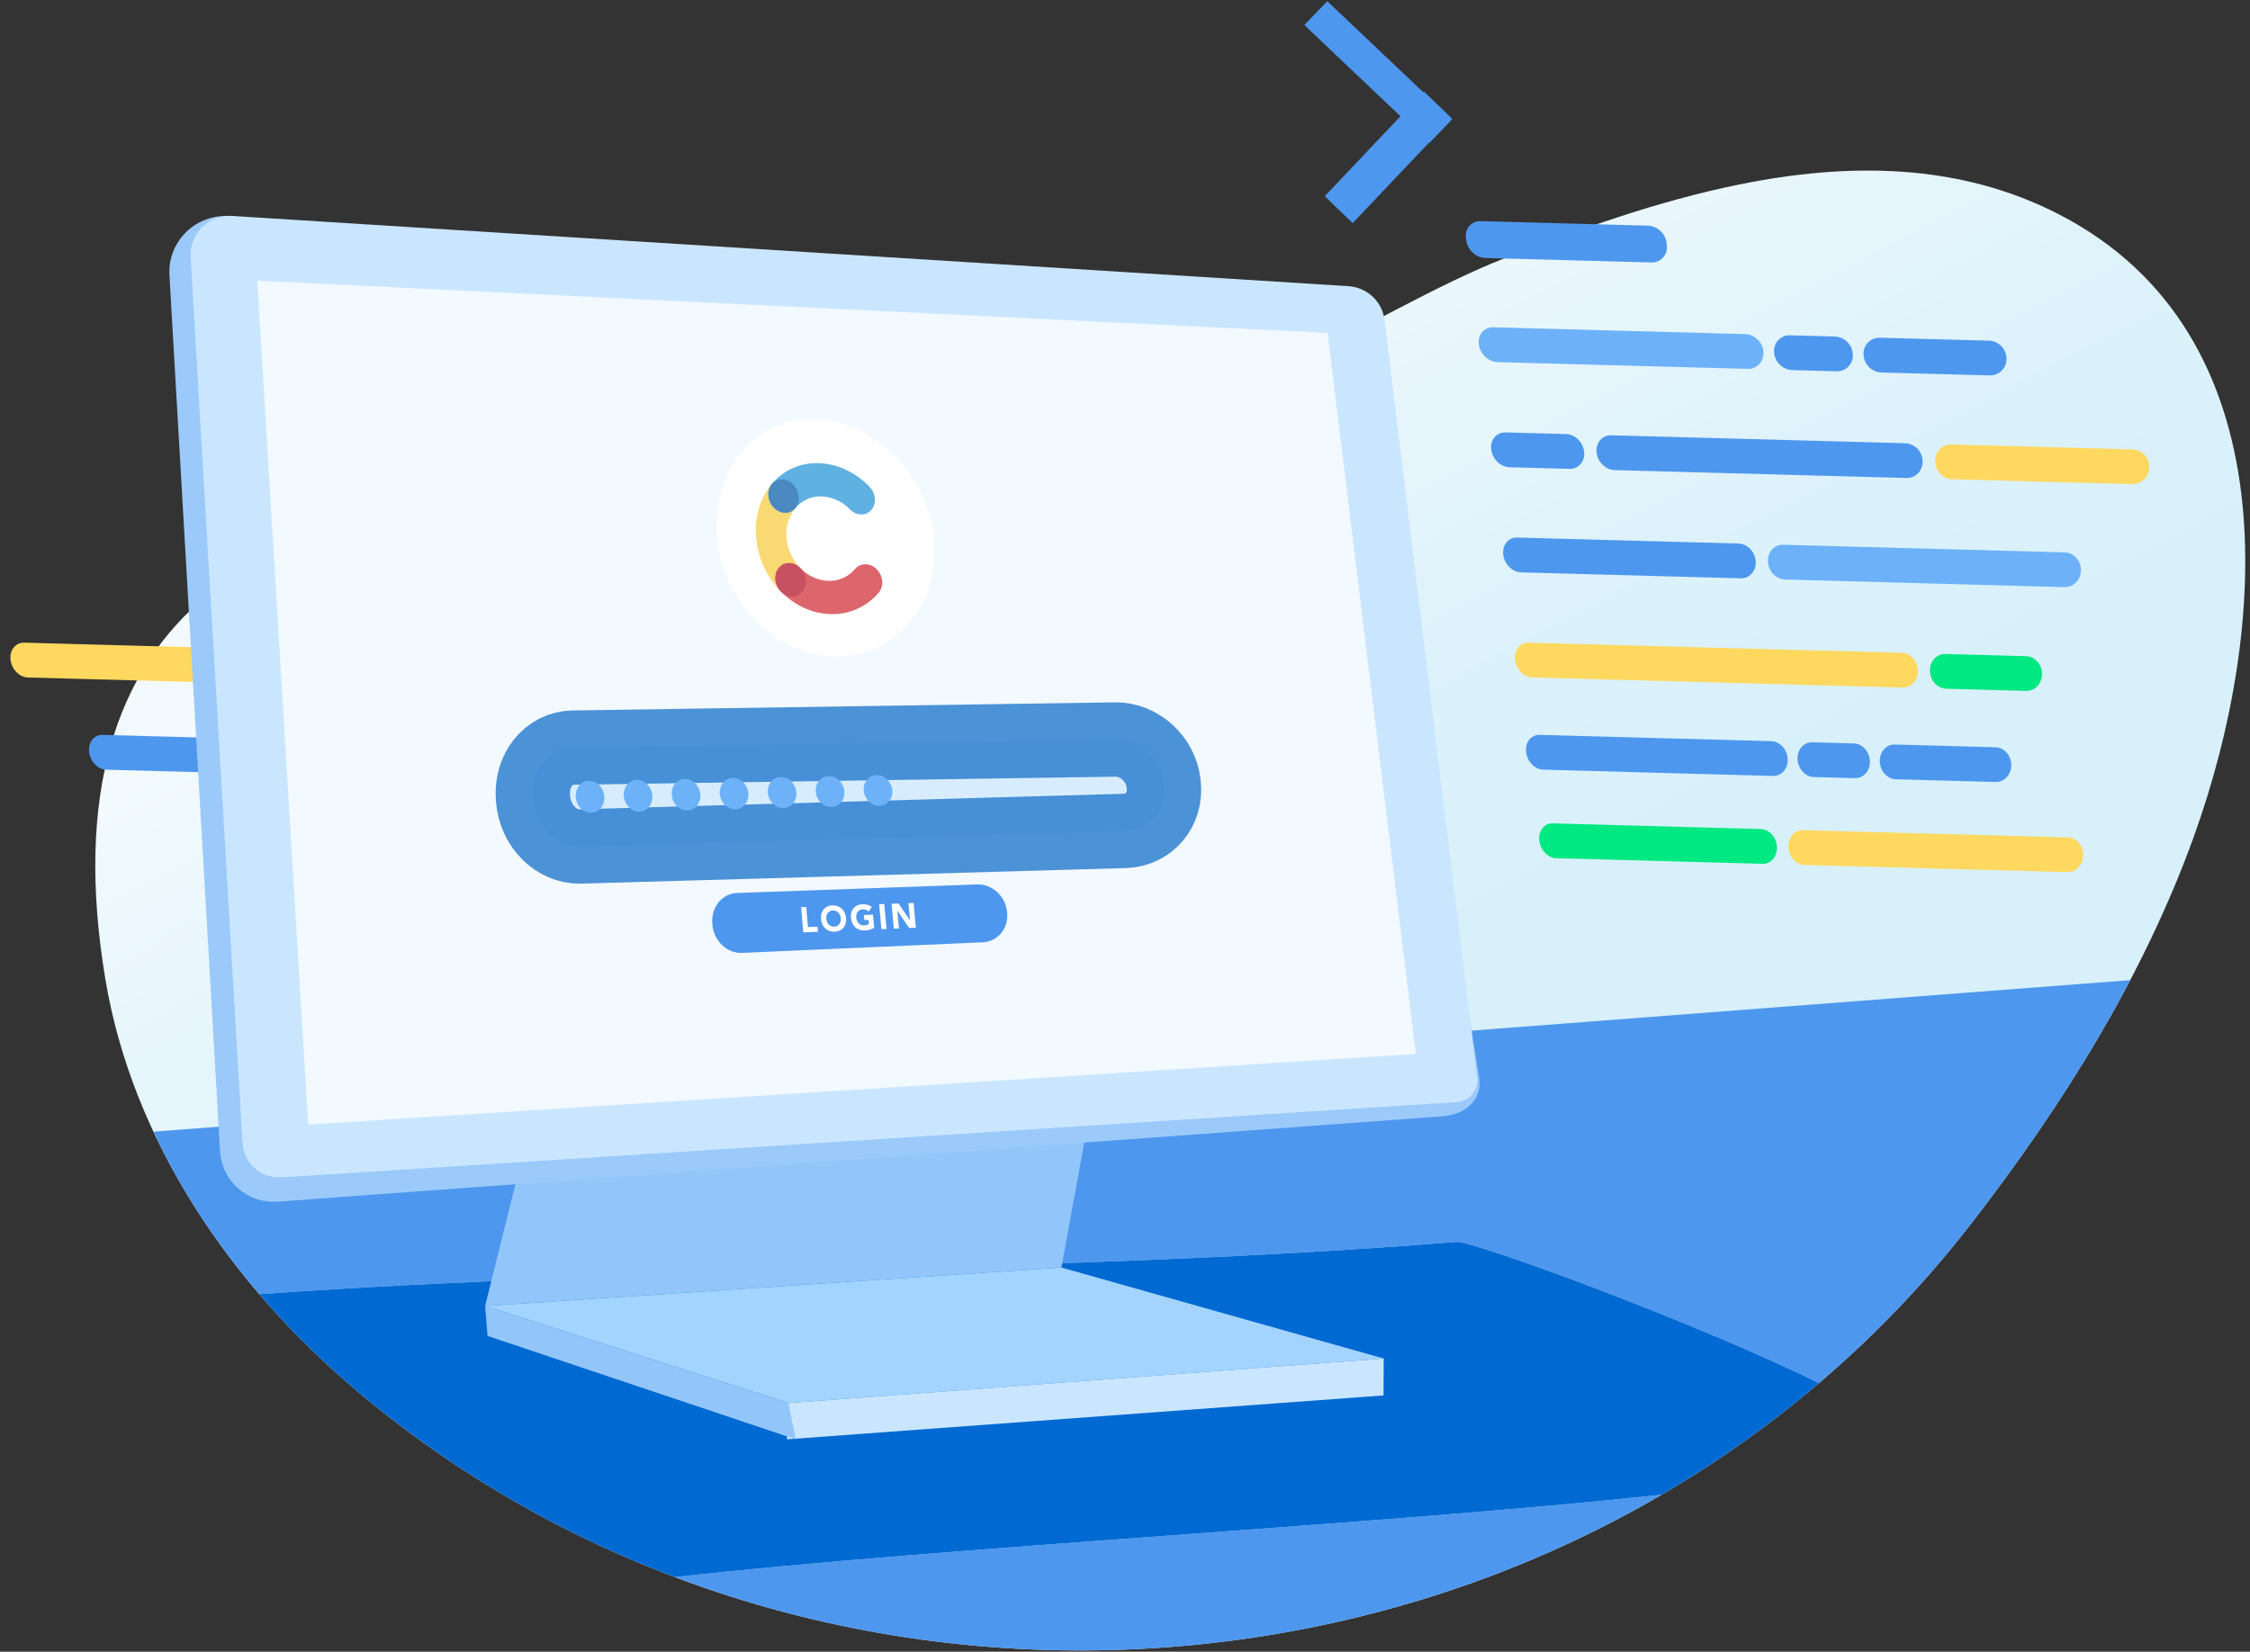 <svg width="143" height="105" viewBox="0 0 143 105" fill="none" xmlns="http://www.w3.org/2000/svg">
<rect x="0" y="0" width="143" height="105" fill="#333333" stroke="none"/>
<path d="M110.507 11.734C105.326 12.787 100.227 14.629 95.539 16.452C88.001 19.383 72.465 29.368 64.628 31.254C56.309 33.257 47.296 32.581 38.843 32.05C17.231 30.692 2.8 38.739 6.689 62.207C8.398 72.518 14.691 81.69 22.696 88.435C53.046 114.003 100.808 109.346 125.246 77.828C131.039 70.356 136.217 62.104 139.43 53.185C144.196 39.958 145.521 21.24 130.92 13.659C124.498 10.326 117.431 10.326 110.507 11.734Z" fill="url(#paint0_linear)"/>
<path d="M90.82 9.112L82.898 1.592L84.356 0.076L92.285 7.596L90.82 9.112Z" fill="#4E97EE"/>
<path d="M90.498 5.818L84.195 12.472L85.969 14.185L92.279 7.532L90.498 5.818Z" fill="#4E97EE"/>
<path d="M104.945 16.685L94.396 16.4C93.8 16.384 93.257 15.875 93.182 15.264L93.166 15.136C93.091 14.525 93.515 14.042 94.115 14.058L104.741 14.345C105.042 14.361 105.327 14.485 105.545 14.694C105.763 14.902 105.898 15.181 105.927 15.481L105.938 15.608C105.956 15.746 105.942 15.886 105.9 16.019C105.857 16.152 105.786 16.273 105.692 16.376C105.597 16.478 105.481 16.559 105.353 16.612C105.224 16.666 105.085 16.691 104.945 16.685Z" fill="#4E97EE"/>
<path d="M113.891 23.526L116.736 23.604C116.876 23.607 117.015 23.581 117.144 23.527C117.273 23.473 117.39 23.393 117.486 23.292C117.582 23.19 117.656 23.07 117.702 22.938C117.749 22.806 117.767 22.666 117.756 22.527C117.742 22.233 117.619 21.953 117.41 21.744C117.202 21.534 116.923 21.409 116.627 21.393L113.763 21.316C113.623 21.312 113.484 21.337 113.355 21.391C113.226 21.445 113.11 21.525 113.015 21.627C112.92 21.729 112.847 21.85 112.803 21.982C112.758 22.114 112.742 22.254 112.756 22.392C112.773 22.687 112.899 22.965 113.108 23.174C113.317 23.383 113.595 23.508 113.891 23.526Z" fill="#4E97EE"/>
<path d="M110.931 21.239L94.916 20.806C94.329 20.79 93.912 21.273 93.985 21.885C94.058 22.496 94.59 23.005 95.174 23.02L111.078 23.45C111.667 23.466 112.114 22.984 112.075 22.373C112.056 22.078 111.929 21.799 111.718 21.59C111.507 21.381 111.227 21.256 110.931 21.239Z" fill="#6DB2F8"/>
<path d="M118.439 22.545C118.451 22.839 118.572 23.118 118.779 23.328C118.986 23.537 119.263 23.663 119.558 23.679L126.463 23.866C126.604 23.869 126.745 23.843 126.876 23.79C127.007 23.736 127.126 23.657 127.225 23.556C127.324 23.456 127.402 23.336 127.453 23.204C127.504 23.072 127.527 22.932 127.522 22.791C127.518 22.497 127.401 22.217 127.197 22.006C126.992 21.795 126.715 21.671 126.421 21.657L119.469 21.469C119.328 21.465 119.188 21.491 119.058 21.544C118.928 21.598 118.811 21.677 118.714 21.779C118.617 21.88 118.542 22.001 118.495 22.133C118.447 22.265 118.428 22.405 118.439 22.545Z" fill="#4E97EE"/>
<path d="M115.278 49.397L117.894 49.468C118.437 49.483 118.862 49.001 118.843 48.391C118.823 47.78 118.363 47.274 117.816 47.259L115.18 47.187C114.634 47.172 114.215 47.655 114.244 48.266C114.273 48.876 114.736 49.383 115.278 49.397Z" fill="#4E97EE"/>
<path d="M112.575 47.116L97.85 46.716C97.31 46.701 96.925 47.185 96.99 47.796C97.054 48.407 97.541 48.914 98.077 48.929L112.692 49.327C113.233 49.342 113.648 48.859 113.618 48.248C113.588 47.638 113.12 47.131 112.575 47.116Z" fill="#4E97EE"/>
<path d="M21.248 47.116L6.523 46.716C5.983 46.701 5.598 47.185 5.663 47.796C5.728 48.407 6.214 48.914 6.75 48.929L21.365 49.327C21.907 49.342 22.322 48.859 22.291 48.248C22.261 47.638 21.794 47.131 21.248 47.116Z" fill="#4E97EE"/>
<path d="M119.471 48.407C119.489 49.017 119.944 49.524 120.488 49.539L126.84 49.712C127.386 49.726 127.829 49.244 127.828 48.635C127.827 48.025 127.379 47.518 126.829 47.504L120.43 47.33C119.882 47.314 119.452 47.797 119.471 48.407Z" fill="#4E97EE"/>
<path d="M102.612 29.884L121.174 30.387C121.754 30.403 122.21 29.921 122.193 29.311C122.187 29.02 122.072 28.741 121.87 28.532C121.668 28.322 121.394 28.195 121.103 28.177L102.409 27.672C101.832 27.656 101.411 28.139 101.469 28.75C101.527 29.361 102.038 29.869 102.612 29.884Z" fill="#4E97EE"/>
<path d="M122.99 29.332C123.006 29.942 123.49 30.45 124.071 30.465L135.513 30.775C135.654 30.776 135.795 30.748 135.926 30.695C136.057 30.641 136.176 30.562 136.277 30.462C136.377 30.362 136.456 30.243 136.51 30.112C136.564 29.981 136.591 29.841 136.59 29.7C136.599 29.412 136.494 29.131 136.298 28.92C136.101 28.708 135.83 28.581 135.541 28.568L124.019 28.256C123.879 28.254 123.74 28.281 123.611 28.335C123.482 28.389 123.366 28.469 123.269 28.57C123.172 28.671 123.098 28.791 123.05 28.922C123.002 29.053 122.981 29.193 122.99 29.332Z" fill="#FFD85F"/>
<path d="M99.529 27.594L95.686 27.49C95.111 27.474 94.703 27.957 94.774 28.569C94.845 29.18 95.365 29.688 95.936 29.704L99.752 29.807C100.325 29.823 100.741 29.34 100.681 28.729C100.622 28.117 100.106 27.609 99.529 27.594Z" fill="#4E97EE"/>
<path d="M112.361 35.708C112.396 36.319 112.882 36.826 113.447 36.841L131.215 37.323C131.786 37.338 132.252 36.857 132.257 36.247C132.26 35.638 131.797 35.131 131.222 35.115L113.326 34.63C112.757 34.615 112.325 35.097 112.361 35.708Z" fill="#6DB2F8"/>
<path d="M110.489 34.553L96.433 34.172C95.87 34.157 95.47 34.641 95.539 35.252C95.608 35.863 96.117 36.371 96.675 36.386L110.631 36.765C111.195 36.78 111.622 36.297 111.585 35.687C111.548 35.076 111.057 34.569 110.489 34.553Z" fill="#4E97EE"/>
<path d="M113.662 53.854C113.691 54.464 114.145 54.971 114.677 54.985L131.406 55.441C131.943 55.456 132.388 54.973 132.398 54.364C132.409 53.755 131.977 53.248 131.435 53.234L114.579 52.775C114.044 52.761 113.633 53.244 113.662 53.854Z" fill="#FFD85F"/>
<path d="M111.908 52.703L98.677 52.342C98.148 52.328 97.769 52.812 97.832 53.423C97.894 54.034 98.371 54.541 98.896 54.555L112.026 54.913C112.557 54.928 112.963 54.445 112.932 53.834C112.902 53.224 112.443 52.717 111.908 52.703Z" fill="#00E881"/>
<path d="M120.853 41.498L97.157 40.855C96.606 40.84 96.214 41.323 96.281 41.935C96.348 42.546 96.845 43.054 97.392 43.069L120.915 43.707C121.47 43.723 121.908 43.24 121.894 42.63C121.879 42.02 121.413 41.513 120.853 41.498Z" fill="#FFD85F"/>
<path d="M25.24 41.498L1.543 40.855C0.993 40.84 0.601 41.323 0.668 41.935C0.734 42.546 1.232 43.054 1.778 43.069L25.302 43.707C25.857 43.723 26.295 43.24 26.28 42.63C26.265 42.02 25.799 41.513 25.24 41.498Z" fill="#FFD85F"/>
<path d="M122.657 42.651C122.67 43.261 123.131 43.768 123.688 43.783L128.771 43.921C129.329 43.936 129.782 43.454 129.783 42.845C129.784 42.235 129.329 41.728 128.767 41.713L123.647 41.574C123.087 41.559 122.644 42.041 122.657 42.651Z" fill="#00E881"/>
<path d="M92.563 78.949C93.585 78.866 107.692 84.026 115.605 87.927C119.157 84.899 122.387 81.515 125.246 77.829C129.009 72.974 132.513 67.79 135.387 62.308L9.749 71.943C11.485 75.654 13.786 79.124 16.476 82.272C41.494 80.482 67.84 80.96 92.563 78.949Z" fill="#4E97EE"/>
<path d="M105.614 95.018C88.235 96.893 59.979 98.347 42.883 100.256C63.331 107.982 86.788 106.025 105.614 95.018Z" fill="#4E97EE"/>
<path d="M92.563 78.949C67.84 80.96 41.494 80.482 16.476 82.272C18.377 84.492 20.458 86.553 22.696 88.435C28.703 93.49 35.53 97.488 42.883 100.256C59.979 98.347 88.235 96.893 105.614 95.018C109.148 92.954 112.492 90.581 115.605 87.927C107.692 84.026 93.585 78.865 92.563 78.949Z" fill="#0069D2"/>
<path d="M39.475 48.323L30.83 83.024L67.457 80.578L71.973 55.896" fill="#92C6FA"/>
<path d="M50.111 89.192L30.83 83.024L67.457 80.578L87.942 86.362L50.111 89.192Z" fill="#A3D4FF"/>
<path d="M50.111 89.192L50.014 91.499L87.931 88.708L87.942 86.362L50.111 89.192Z" fill="#CAE6FF"/>
<path d="M50.111 89.192L30.83 83.024L30.987 84.928L50.578 91.502L50.111 89.192Z" fill="#92C6FA"/>
<path d="M86.74 22.848L94.017 68.58C94.19 69.995 93.048 70.886 91.621 70.969L17.589 76.394C16.686 76.446 15.799 76.138 15.123 75.538C14.448 74.938 14.038 74.096 13.985 73.195L10.769 17.498C10.739 16.994 10.817 16.489 10.998 16.018C11.179 15.547 11.458 15.119 11.818 14.764C12.177 14.408 12.608 14.133 13.082 13.956C13.556 13.78 14.062 13.705 14.567 13.739L83.448 19.741C84.273 19.796 85.054 20.136 85.655 20.703C86.256 21.27 86.64 22.029 86.74 22.848Z" fill="#9BCAFA"/>
<path d="M87.996 20.348L93.879 68.512C93.902 68.699 93.886 68.89 93.832 69.071C93.778 69.252 93.688 69.421 93.566 69.566C93.445 69.711 93.295 69.829 93.126 69.914C92.956 69.999 92.772 70.049 92.582 70.06L17.867 74.85C17.252 74.885 16.649 74.675 16.189 74.267C15.729 73.859 15.45 73.285 15.414 72.672L12.115 16.339C12.095 15.989 12.149 15.638 12.275 15.311C12.4 14.983 12.595 14.686 12.844 14.439C13.094 14.192 13.393 14.001 13.723 13.878C14.052 13.755 14.404 13.704 14.755 13.727L85.714 18.194C86.287 18.232 86.828 18.468 87.244 18.861C87.661 19.254 87.927 19.78 87.996 20.348Z" fill="#CAE6FF"/>
<path d="M89.984 67.002L19.586 71.489L16.349 17.839L84.374 21.161L89.984 67.002Z" fill="#F2F9FF"/>
<path d="M59.373 34.286C59.767 38.388 56.98 41.72 53.149 41.729C49.318 41.738 45.925 38.314 45.572 34.082C45.218 29.85 48.005 26.517 51.796 26.639C55.587 26.76 58.98 30.185 59.373 34.286Z" fill="white"/>
<path d="M62.456 59.903L47.16 60.576C46.205 60.618 45.361 59.811 45.276 58.773L45.271 58.71C45.187 57.672 45.891 56.803 46.844 56.769L62.1 56.225C63.053 56.191 63.905 56.97 64.003 57.965L64.009 58.025C64.107 59.02 63.411 59.861 62.456 59.903Z" fill="#4E97EE"/>
<path d="M50.915 57.672L51.24 57.66L51.351 58.934L51.954 58.91L51.982 59.235L51.053 59.273L50.915 57.672Z" fill="white"/>
<path d="M52.179 58.425C52.167 58.308 52.177 58.189 52.208 58.075C52.236 57.976 52.284 57.883 52.351 57.804C52.416 57.728 52.497 57.667 52.588 57.627C52.687 57.583 52.794 57.559 52.902 57.556C53.012 57.551 53.122 57.566 53.226 57.602C53.325 57.636 53.416 57.69 53.493 57.76C53.573 57.833 53.637 57.92 53.682 58.018C53.733 58.126 53.764 58.243 53.773 58.362C53.785 58.479 53.775 58.597 53.744 58.71C53.717 58.81 53.668 58.902 53.602 58.981C53.537 59.057 53.455 59.118 53.364 59.159C53.265 59.203 53.158 59.228 53.05 59.231C52.94 59.237 52.83 59.221 52.725 59.186C52.626 59.152 52.535 59.098 52.458 59.028C52.379 58.956 52.314 58.868 52.269 58.77C52.218 58.661 52.188 58.545 52.179 58.425ZM52.517 58.412C52.522 58.482 52.539 58.551 52.567 58.617C52.593 58.676 52.629 58.73 52.675 58.775C52.718 58.819 52.771 58.853 52.829 58.876C52.89 58.9 52.956 58.91 53.021 58.907C53.086 58.905 53.149 58.89 53.207 58.861C53.26 58.834 53.306 58.795 53.342 58.748C53.379 58.699 53.406 58.642 53.421 58.582C53.437 58.515 53.442 58.445 53.435 58.375C53.429 58.305 53.412 58.236 53.384 58.172C53.359 58.112 53.323 58.058 53.277 58.012C53.233 57.968 53.181 57.934 53.123 57.911C53.062 57.887 52.996 57.877 52.931 57.88C52.866 57.882 52.803 57.897 52.745 57.926C52.692 57.953 52.646 57.991 52.61 58.038C52.572 58.088 52.546 58.145 52.531 58.205C52.515 58.273 52.51 58.343 52.517 58.412Z" fill="white"/>
<path d="M55.559 58.974C55.47 59.031 55.372 59.074 55.269 59.103C55.166 59.131 55.06 59.148 54.953 59.152C54.843 59.157 54.733 59.142 54.629 59.107C54.53 59.073 54.439 59.02 54.361 58.95C54.282 58.878 54.217 58.79 54.172 58.693C54.121 58.585 54.091 58.469 54.081 58.35C54.069 58.233 54.079 58.115 54.11 58.001C54.138 57.902 54.186 57.81 54.252 57.731C54.317 57.655 54.398 57.595 54.49 57.554C54.589 57.511 54.695 57.487 54.803 57.484C54.914 57.479 55.026 57.49 55.134 57.517C55.236 57.544 55.331 57.595 55.41 57.665L55.205 57.943C55.159 57.897 55.104 57.861 55.044 57.837C54.977 57.812 54.904 57.801 54.832 57.806C54.768 57.808 54.705 57.823 54.647 57.852C54.594 57.879 54.548 57.917 54.512 57.964C54.474 58.013 54.448 58.07 54.433 58.13C54.417 58.197 54.413 58.267 54.419 58.335C54.425 58.406 54.442 58.475 54.47 58.539C54.495 58.598 54.532 58.652 54.577 58.697C54.621 58.741 54.674 58.775 54.732 58.798C54.793 58.821 54.859 58.832 54.924 58.828C54.986 58.827 55.047 58.816 55.106 58.795C55.147 58.78 55.187 58.761 55.224 58.737L55.201 58.48L54.936 58.491L54.907 58.168L55.484 58.145L55.559 58.974Z" fill="white"/>
<path d="M55.875 57.484L56.2 57.471L56.344 59.054L56.018 59.067L55.875 57.484Z" fill="white"/>
<path d="M56.663 57.454L57.105 57.437L57.834 58.509H57.838L57.737 57.413L58.062 57.401L58.208 58.977L57.782 58.994L57.034 57.897H57.03L57.133 59.021L56.807 59.035L56.663 57.454Z" fill="white"/>
<path d="M71.488 52.822L36.887 53.811C35.35 53.855 34.003 52.499 33.879 50.782L33.871 50.678C33.746 48.961 34.886 47.551 36.416 47.527L70.874 47.011C72.404 46.988 73.783 48.241 73.953 49.809L73.963 49.904C74.133 51.472 73.025 52.779 71.488 52.822Z" fill="#D7EDFF" stroke="#2478CC" stroke-opacity="0.8" stroke-width="4.725" stroke-miterlimit="10"/>
<path d="M38.409 50.631C38.452 51.192 38.08 51.657 37.578 51.669C37.076 51.681 36.636 51.234 36.593 50.671C36.551 50.108 36.923 49.643 37.424 49.633C37.926 49.623 38.366 50.07 38.409 50.631Z" fill="#6DB2F8"/>
<path d="M41.46 50.565C41.504 51.122 41.133 51.584 40.631 51.596C40.129 51.608 39.688 51.164 39.645 50.604C39.602 50.045 39.972 49.583 40.473 49.574C40.974 49.564 41.415 50.008 41.46 50.565Z" fill="#6DB2F8"/>
<path d="M44.51 50.498C44.555 51.052 44.185 51.51 43.684 51.522C43.182 51.534 42.739 51.094 42.695 50.538C42.651 49.982 43.021 49.523 43.522 49.514C44.022 49.504 44.465 49.945 44.51 50.498Z" fill="#6DB2F8"/>
<path d="M47.561 50.431C47.607 50.981 47.238 51.437 46.736 51.449C46.235 51.461 45.791 51.023 45.746 50.471C45.7 49.919 46.069 49.464 46.57 49.454C47.071 49.444 47.515 49.882 47.561 50.431Z" fill="#6DB2F8"/>
<path d="M50.611 50.365C50.659 50.911 50.291 51.364 49.789 51.376C49.288 51.388 48.843 50.953 48.796 50.405C48.75 49.857 49.118 49.404 49.619 49.394C50.12 49.384 50.564 49.819 50.611 50.365Z" fill="#6DB2F8"/>
<path d="M53.662 50.299C53.711 50.841 53.343 51.291 52.842 51.303C52.341 51.315 51.895 50.883 51.847 50.338C51.8 49.794 52.167 49.344 52.667 49.335C53.168 49.325 53.614 49.757 53.662 50.299Z" fill="#6DB2F8"/>
<path d="M56.713 50.232C56.763 50.77 56.396 51.217 55.894 51.229C55.393 51.241 54.947 50.812 54.897 50.271C54.848 49.73 55.215 49.284 55.715 49.274C56.216 49.265 56.663 49.694 56.713 50.232Z" fill="#6DB2F8"/>
<path d="M50.869 36.116L50.87 36.115C50.362 35.596 50.051 34.918 49.988 34.196C49.916 33.515 50.117 32.834 50.548 32.302L50.547 32.301C50.888 31.896 50.831 31.225 50.42 30.802C50.008 30.379 49.398 30.361 49.057 30.766C48.336 31.621 47.946 32.821 48.056 34.159C48.163 35.453 48.719 36.669 49.627 37.6C50.04 38.019 50.653 38.025 50.996 37.615C51.34 37.205 51.283 36.535 50.87 36.116L50.869 36.116Z" fill="#F9D974"/>
<path d="M50.546 32.301L50.547 32.302C50.749 32.059 51.005 31.866 51.294 31.736C51.583 31.607 51.898 31.545 52.214 31.555C52.9 31.587 53.547 31.884 54.018 32.384L54.019 32.382C54.432 32.801 55.043 32.815 55.383 32.414C55.722 32.013 55.663 31.35 55.251 30.931C54.382 30.046 53.24 29.48 52.032 29.443C51.468 29.422 50.906 29.53 50.389 29.759C49.873 29.988 49.417 30.333 49.056 30.767C48.715 31.172 48.771 31.846 49.182 32.27C49.593 32.695 50.204 32.708 50.546 32.302L50.546 32.301Z" fill="#5EB1E1"/>
<path d="M54.351 36.167L54.35 36.166C54.147 36.41 53.891 36.605 53.601 36.737C53.312 36.869 52.996 36.934 52.678 36.928C51.992 36.906 51.342 36.614 50.87 36.115L50.869 36.116C50.456 35.696 49.844 35.687 49.502 36.096C49.159 36.506 49.215 37.181 49.627 37.6C50.497 38.483 51.644 39.031 52.86 39.04C53.43 39.049 53.994 38.93 54.512 38.693C55.029 38.455 55.487 38.105 55.851 37.669C56.192 37.264 56.133 36.601 55.719 36.186C55.304 35.771 54.693 35.761 54.351 36.166L54.351 36.167Z" fill="#DD666C"/>
<path d="M50.546 32.301C50.204 32.706 49.593 32.693 49.182 32.269C48.77 31.846 48.714 31.171 49.056 30.766C49.398 30.362 50.008 30.378 50.419 30.803C50.831 31.227 50.888 31.896 50.546 32.301Z" fill="#4A8AC0"/>
<path d="M50.996 37.615C50.653 38.026 50.04 38.02 49.627 37.6C49.214 37.181 49.158 36.507 49.502 36.097C49.845 35.687 50.457 35.697 50.87 36.117C51.282 36.537 51.34 37.206 50.996 37.615Z" fill="#C55161"/>
<defs>
<linearGradient id="paint0_linear" x1="85.225" y1="67.158" x2="61.294" y2="21.301" gradientUnits="userSpaceOnUse">
<stop stop-color="#D7F0FA"/>
<stop offset="0.382" stop-color="#DDF2FB"/>
<stop offset="0.911" stop-color="#EFF9FD"/>
<stop offset="1" stop-color="#F3FAFD"/>
</linearGradient>
</defs>
</svg>
